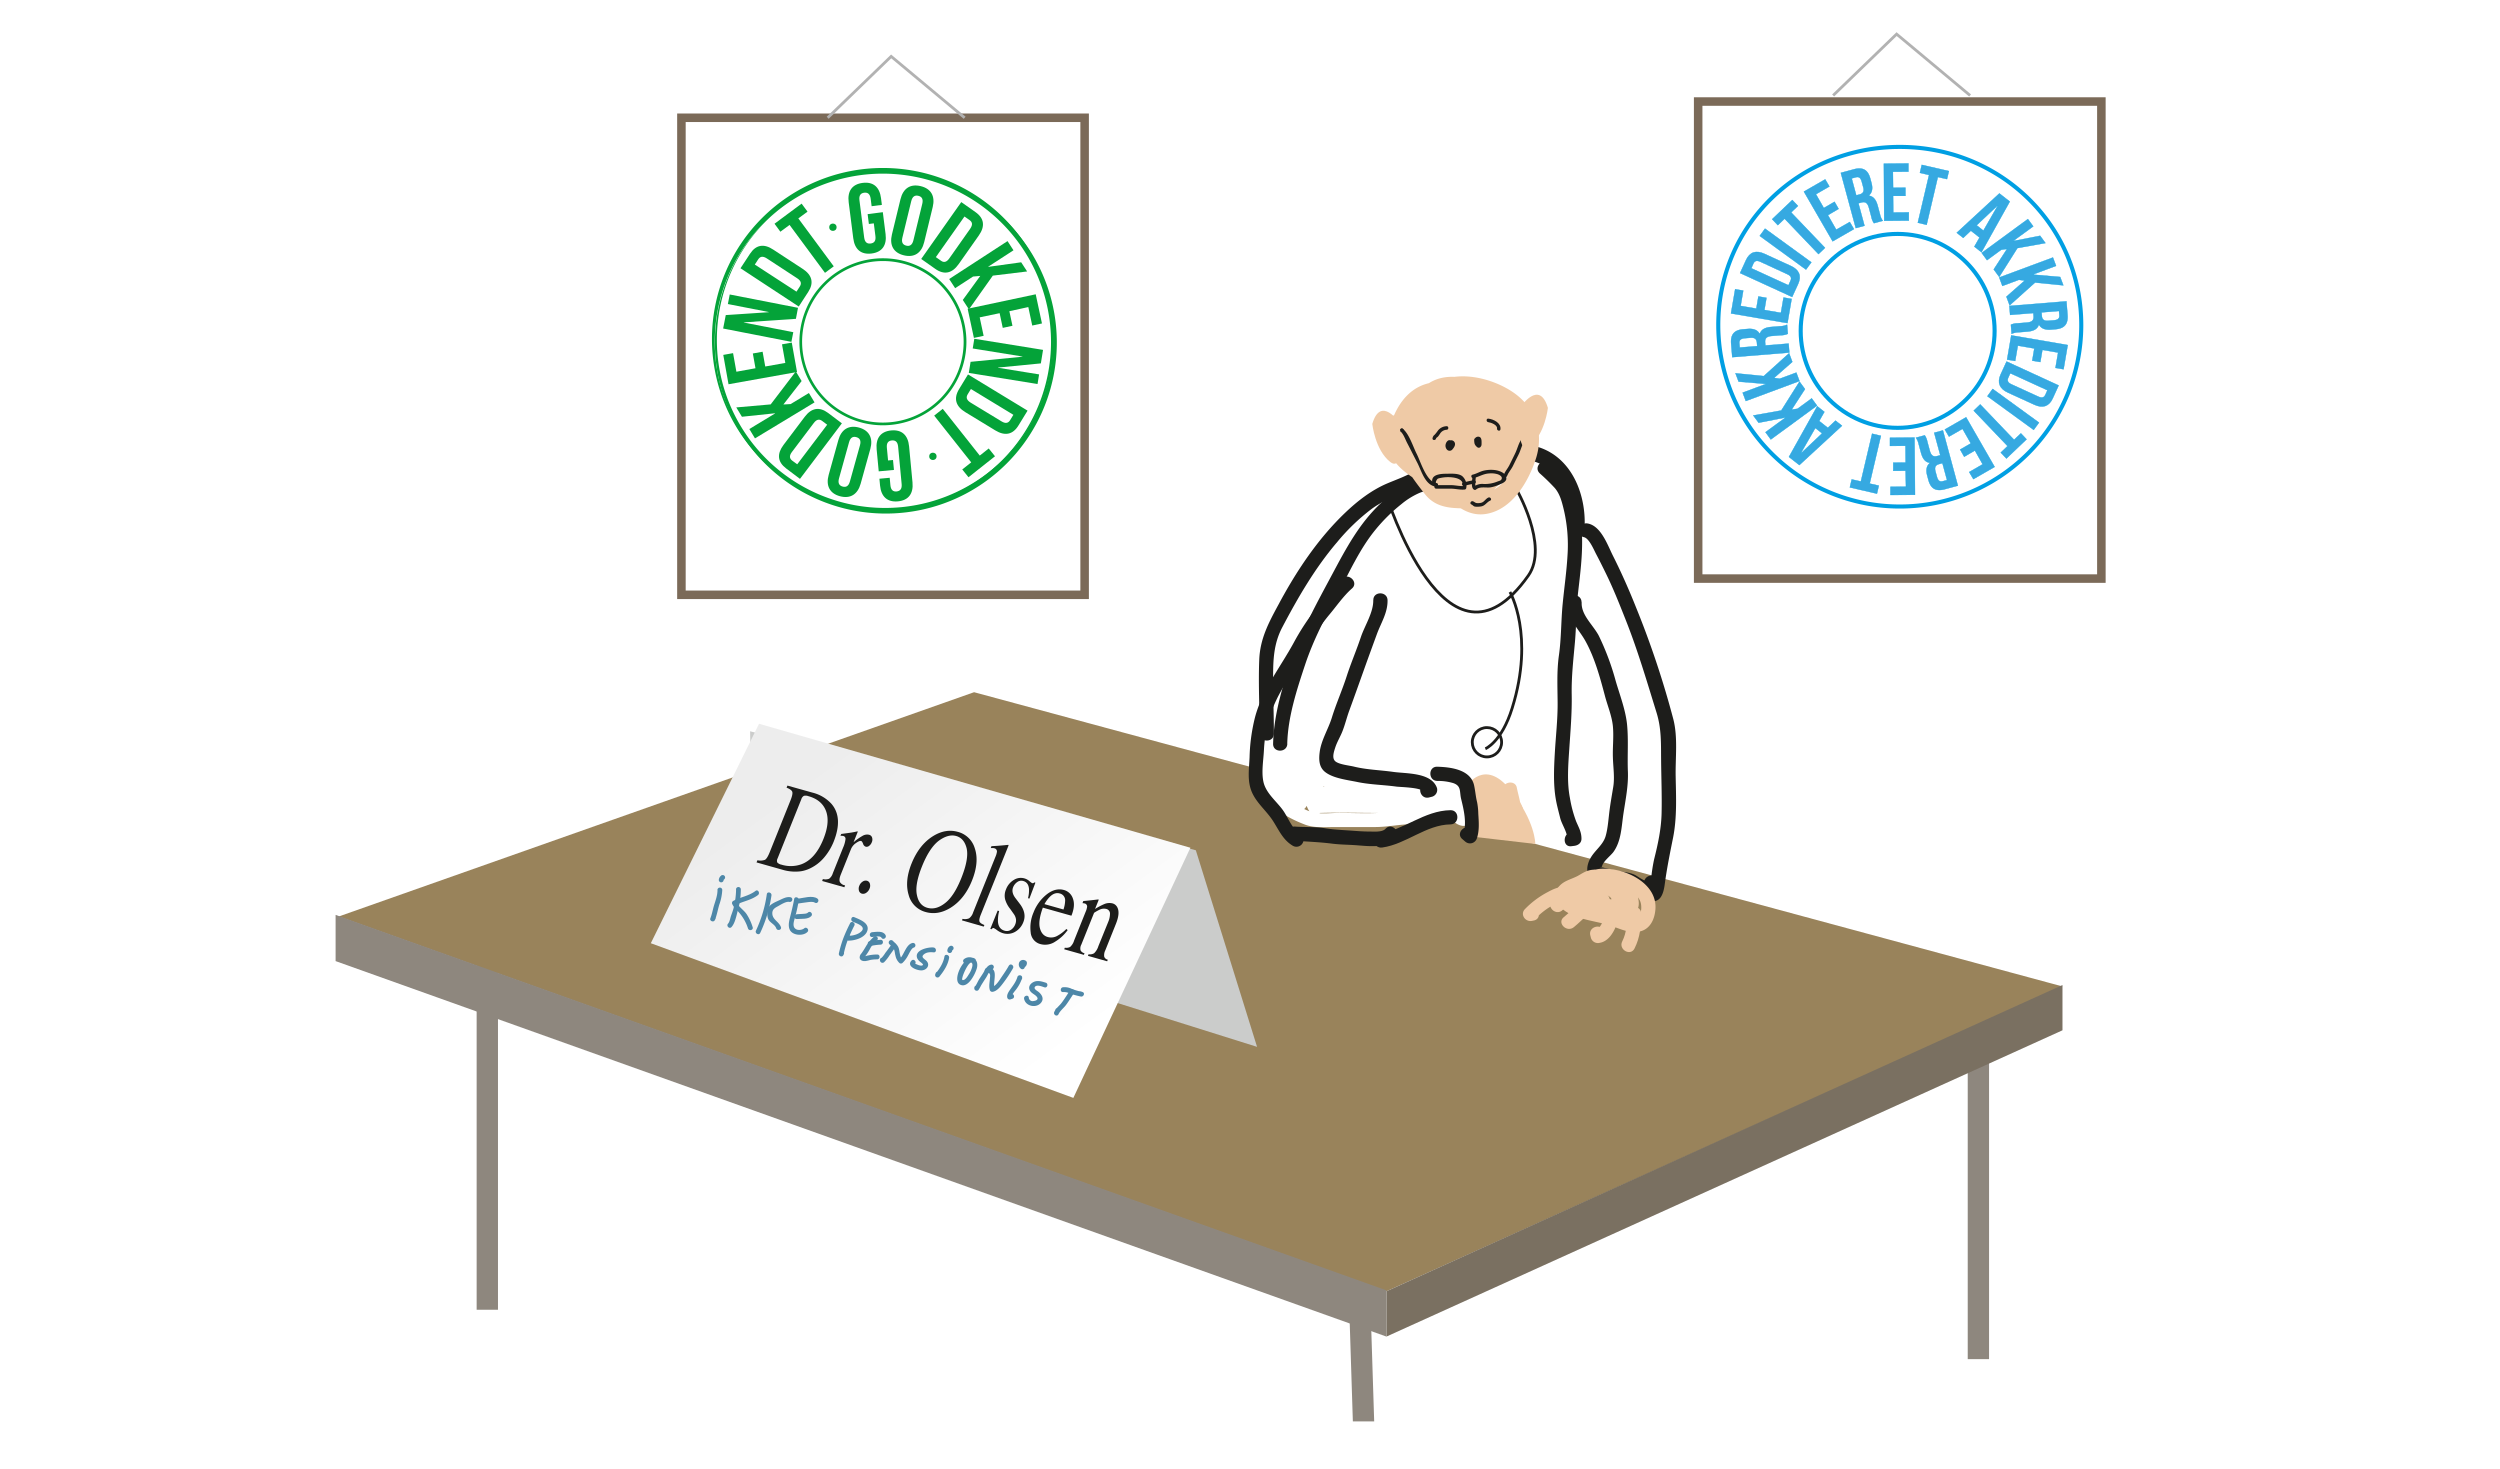 <svg id="Lag_1" data-name="Lag 1" xmlns="http://www.w3.org/2000/svg" xmlns:xlink="http://www.w3.org/1999/xlink" viewBox="0 0 1200 705.13"><defs><style>.cls-1,.cls-5{fill:#fff;}.cls-2{fill:#8e877e;}.cls-3{fill:#99835b;}.cls-4{fill:#7a7061;}.cls-5{stroke:#7b6a58;stroke-width:4.09px;}.cls-10,.cls-11,.cls-12,.cls-5,.cls-9{stroke-miterlimit:10;}.cls-6{fill:#04a339;}.cls-7{fill:#efcaa6;}.cls-8{fill:#1d1d1b;}.cls-11,.cls-12,.cls-9{fill:none;}.cls-9{stroke:#1d1d1b;}.cls-12,.cls-9{stroke-width:1.36px;}.cls-10{fill:#36a9e1;stroke-width:0.16px;}.cls-10,.cls-11{stroke:#009fe3;}.cls-11{stroke-width:1.96px;}.cls-12{stroke:#b2b2b2;}.cls-13{fill:#cbcccb;}.cls-14{fill:url(#Ikke-navngivet_forløb_3);}.cls-15{fill:#4d87a8;}</style><linearGradient id="Ikke-navngivet_forløb_3" x1="502.19" y1="511.88" x2="358.66" y2="316.58" gradientUnits="userSpaceOnUse"><stop offset="0" stop-color="#fff"/><stop offset="0.75" stop-color="#ededed"/></linearGradient></defs><title>akkred ældre læge FB</title><rect class="cls-1" width="1200" height="705.13"/><rect class="cls-2" x="944.51" y="503.43" width="10.24" height="148.96"/><rect class="cls-2" x="228.79" y="437.45" width="10.24" height="191.23"/><polygon class="cls-3" points="665.49 619.82 162.51 439.94 467.55 332.26 989.99 473.5 665.49 619.82"/><polygon class="cls-4" points="989.99 494.54 665.49 641.56 665.49 619.82 989.99 472.8 989.99 494.54"/><polygon class="cls-2" points="161.09 439.15 665.49 619.37 665.49 641.56 161.09 461.33 161.09 439.15"/><rect class="cls-5" x="327.08" y="56.53" width="193.54" height="228.98"/><path class="cls-6" d="M415.58,104.22l7.29-.93,1.33,10.51c.67,5.3-1.59,8.67-6.7,9.32s-8.15-2-8.82-7.35l-2.19-17.22c-.68-5.31,1.59-8.67,6.7-9.32s8.15,2,8.82,7.34l.41,3.22-4.92.63-.45-3.55c-.3-2.37-1.46-3.14-3.11-2.93s-2.59,1.25-2.29,3.61l2.27,17.89c.31,2.37,1.46,3.09,3.11,2.88s2.59-1.19,2.29-3.56l-.77-6.11-2.37.3Z" transform="translate(0.88 -1.44)"/><path class="cls-6" d="M431.35,97.07c1.26-5.19,4.71-7.5,9.72-6.28s7,4.85,5.76,10l-4.1,16.88C441.46,122.9,438,125.2,433,124s-7-4.85-5.76-10Zm.91,18.44c-.56,2.31.25,3.44,1.87,3.84s2.85-.24,3.42-2.56l4.26-17.52c.56-2.32-.24-3.45-1.87-3.84s-2.85.24-3.42,2.55Z" transform="translate(0.88 -1.44)"/><path class="cls-6" d="M460.53,98.44l6.78,4.78c4.29,3,4.72,6.88,1.64,11.25l-9.72,13.81c-3.08,4.36-6.86,5.26-11.15,2.24l-6.78-4.78Zm1.54,6.92-13.74,19.5,2.42,1.7c1.36,1,2.68.84,4.05-1.11l10-14.2c1.37-2,1.05-3.22-.31-4.19Z" transform="translate(0.88 -1.44)"/><path class="cls-6" d="M469.64,133.88l-3.45.3-8.6,5.59-2.86-4.4,28-18.2,2.86,4.41-12.12,7.87,0,.08,15.82-2.19,2.85,4.4-16.46,2L464.2,149.94l-2.94-4.52Z" transform="translate(0.88 -1.44)"/><path class="cls-6" d="M483.61,150.82l1.49,7-4.66,1-1.5-7.05-9.57,2,1.89,8.87-4.67,1-3-14,32.67-6.94,3,14-4.67,1-1.88-8.87Z" transform="translate(0.88 -1.44)"/><path class="cls-6" d="M489.9,172.66l0-.09-23.87-3.86.75-4.66,33,5.33-1.05,6.49-20.57,2,0,.09,19.73,3.19-.75,4.62-33-5.33.86-5.32Z" transform="translate(0.88 -1.44)"/><path class="cls-6" d="M492.35,198.55,488,205.64c-2.73,4.49-6.55,5.17-11.12,2.4l-14.43-8.78c-4.56-2.77-5.71-6.49-3-11l4.31-7.09Zm-6.81,2-20.38-12.39-1.54,2.53c-.86,1.42-.65,2.73,1.39,4l14.83,9c2,1.24,3.3.83,4.16-.6Z" transform="translate(0.88 -1.44)"/><path class="cls-6" d="M476.72,220.45,464,230.52l-3-3.74,4.3-3.4-17.77-22.44,4.11-3.26,17.77,22.44,4.3-3.41Z" transform="translate(0.88 -1.44)"/><path class="cls-6" d="M428.22,227l-7.31.69-1-10.55c-.5-5.32,1.88-8.61,7-9.09s8.07,2.31,8.57,7.63L437.12,233c.5,5.32-1.87,8.61-7,9.09s-8.08-2.31-8.58-7.63l-.3-3.23,4.94-.46.33,3.56c.22,2.38,1.36,3.18,3,3s2.62-1.15,2.4-3.53l-1.69-17.95c-.22-2.38-1.35-3.14-3-3s-2.63,1.11-2.41,3.48l.58,6.13,2.37-.22Z" transform="translate(0.88 -1.44)"/><path class="cls-6" d="M412.23,233.63c-1.43,5.14-5,7.33-9.93,6s-6.85-5.07-5.42-10.22l4.65-16.73c1.43-5.15,5-7.34,9.92-6s6.86,5.08,5.43,10.22Zm-.32-18.46c.64-2.3-.13-3.45-1.74-3.9s-2.86.14-3.5,2.44l-4.83,17.38c-.63,2.29.13,3.45,1.74,3.9s2.86-.15,3.5-2.45Z" transform="translate(0.88 -1.44)"/><path class="cls-6" d="M383.11,231.3l-6.63-5c-4.19-3.16-4.49-7-1.27-11.3l10.17-13.48c3.22-4.27,7-5,11.21-1.88l6.63,5Zm-1.32-7,14.37-19-2.36-1.78c-1.34-1-2.65-.93-4.09,1l-10.46,13.86c-1.43,1.9-1.15,3.19.18,4.2Z" transform="translate(0.88 -1.44)"/><path class="cls-6" d="M375.15,195.59l3.46-.19,8.78-5.31,2.71,4.49-28.59,17.28-2.71-4.49,12.37-7.48-.05-.08-15.87,1.67L352.53,197l16.52-1.45,12.07-15.83,2.78,4.62Z" transform="translate(0.88 -1.44)"/><path class="cls-6" d="M361.75,178.2l-1.27-7.09,4.69-.84,1.27,7.09,9.63-1.72-1.59-8.92,4.69-.84L381.69,180l-32.88,5.88-2.52-14.09,4.7-.84,1.6,8.92Z" transform="translate(0.88 -1.44)"/><path class="cls-6" d="M356.16,156.17l0,.09,23.74,4.63-.91,4.64-32.76-6.4,1.26-6.46,20.62-1.37,0-.09-19.61-3.83.89-4.59,32.77,6.4-1,5.29Z" transform="translate(0.88 -1.44)"/><path class="cls-6" d="M354.56,130.21l4.55-6.94c2.87-4.4,6.71-5,11.19-2l14.13,9.24c4.48,2.93,5.5,6.67,2.63,11.07l-4.54,7Zm6.87-1.78,20,13L383,139c.92-1.4.75-2.71-1.25-4l-14.54-9.51c-2-1.3-3.26-.93-4.17.47Z" transform="translate(0.88 -1.44)"/><path class="cls-6" d="M370.89,108.83l13-9.65,2.84,3.84-4.41,3.26,17,23-4.21,3.12-17-23-4.41,3.27Z" transform="translate(0.88 -1.44)"/><path class="cls-6" d="M422.9,246.21A82.07,82.07,0,1,1,505,164.14,82.17,82.17,0,0,1,422.9,246.21Zm0-161.42a80.71,80.71,0,1,0,80.71,80.71A80.81,80.81,0,0,0,422.9,84.79Z" transform="translate(0.88 -1.44)"/><path class="cls-6" d="M400.57,87.32a82.07,82.07,0,1,1-54.81,102.3A82.17,82.17,0,0,1,400.57,87.32Zm46.7,154.51a80.71,80.71,0,1,0-100.6-53.91A80.81,80.81,0,0,0,447.27,241.83Z" transform="translate(0.88 -1.44)"/><path class="cls-6" d="M422.9,205.58A40.08,40.08,0,1,1,463,165.5,40.12,40.12,0,0,1,422.9,205.58Zm0-78.84a38.77,38.77,0,1,0,38.77,38.76A38.8,38.8,0,0,0,422.9,126.74Z" transform="translate(0.88 -1.44)"/><circle class="cls-6" cx="399.8" cy="109.07" r="1.76"/><circle class="cls-6" cx="447.79" cy="219.05" r="1.76"/><rect class="cls-5" x="815.12" y="48.74" width="193.54" height="228.98"/><path class="cls-1" d="M622,350c.19,8.53,2.11,17.06,3.13,25.51.58,4.83-.49,12.09,3,15.94A3.43,3.43,0,0,0,633.8,390c1.55-6,.47-12.16-.85-18.13-1.6-7.19-2.93-14.07-2.74-21.49.11-3.9-5.6-4.53-6.69-.9a72.38,72.38,0,0,0-3,20.74c0,4.61,2.28,11.31-.55,15.37l6.23.81c-.82-3.39-.48-7.05-1.22-10.53-.64-3-1.39-6-1.84-9.08-.68-4.68-1.11-9.89-4.66-13.39a3.44,3.44,0,0,0-5.69,1.5c-1.64,5.85-.3,13-.39,19-.09,5.57-.61,11,2.91,15.7,1.75,2.33,5.26,2.15,6.23-.82,2.29-6.94-.64-14.19-2.35-20.93-1.16-4.58-2.25-12.54-7.18-14.72a3.55,3.55,0,0,0-4.67,1.22c-2.92,4.21-2.55,10.37-2.15,15.21a57,57,0,0,0,5,18.61c1.34,3,6.69,1.56,6.35-1.72-.38-3.66-1.76-6.84-2.64-10.37-1-3.87-1.58-7.69-3.13-11.41-1.36-3.27-6.83-3.28-6.69.91.28,9.07.54,19.06,8.58,25A58.68,58.68,0,0,0,625,397.05c4.76,2,10.07,1.36,15.1,1.37,6.33,0,12.66,0,19,0s12.06-1.39,18.22-1.38c4.43,0,8.26-2,12.22-3.81a16.73,16.73,0,0,0,8.21-9.39c.66-1.72-.74-3.75-2.38-4.19-4.6-1.26-9.34-.43-14-.32-6.33.15-12.27.6-18.49-.95-11.34-2.84-22.16-7.07-34-7.23V378c4.08-.18,8.31,1.22,12.42,1.62,3.83.38,7.68.56,11.51,1,4,.43,7.82,1.64,11.8,2.38,3.76.7,7.55.4,11.16,1.79l.9-6.69c-9.17-.19-18.44-.37-27.6,0-3.94.16-7.83.79-11.75,1-2.74.16-5.49-.33-8.12.66-3.28,1.24-3.16,5.29,0,6.57,7.64,3.1,15.77,3,23.88,2.73,9-.28,18-.15,27-.15,4.38,0,4.39-6.79,0-6.82-8.28,0-16.54-.52-24.79.2-3.82.34-7.63.71-11.45,1-3.66.31-7.34,1.56-11,1.54v6.82c9.4-.29,18.8,0,28.2,0,4.51,0,9-.14,13.55,0,3.45.1,6.78.62,10.15-.36a3.44,3.44,0,0,0,1.51-5.69,15.13,15.13,0,0,0-6.46-3.48l-.91,6.7c3.86.17,7.24.19,10.78,1.91a56,56,0,0,0,8,3.49l-1.5-5.7c-5.5,6.53,10,16,10.37,2.44.12-4.38-6.7-4.38-6.82,0-.07,2.82.48-.1,2.13.35-1.6-.44,4-3.77-.86,2a3.45,3.45,0,0,0-1.51-5.69c-3.56-1.1-6.62-3.27-10.13-4.47s-6.95-1-10.49-1.18c-3.91-.17-4.53,5.63-.91,6.7a7.11,7.11,0,0,1,3.46,1.71l1.5-5.69c-3.23.94-6.93.13-10.28.11-4.49,0-9,0-13.49,0-8.78,0-17.55-.23-26.32,0-4.38.13-4.4,6.8,0,6.82,3.72,0,7.28-1.21,11-1.54s7.63-.69,11.45-1c8.25-.73,16.51-.24,24.79-.2v-6.82c-8.44,0-16.88-.15-25.31.1-8.09.24-16.07.67-23.73-2.43v6.57c2.49-.94,5.87-.38,8.55-.67,3.75-.39,7.48-.74,11.25-.83,8.61-.19,17.26-.12,25.86.06,4.08.08,4.31-5.38.91-6.69-3.68-1.42-7.34-1.14-11.16-1.79-4-.68-7.8-2-11.84-2.44s-8.27-.69-12.4-1.07c-4.46-.41-8.81-1.91-13.3-1.7s-4.41,6.75,0,6.81c11.8.17,22.53,4.8,33.87,7.4,5.1,1.17,10.08,1.1,15.28.89,4.86-.2,10.83-1.32,15.56,0l-2.38-4.19c-1.59,4.13-5.19,5.1-8.8,6.8-4,1.88-7.82.89-12.06,1.7-9.31,1.76-19,1.07-28.44,1.05-4.14,0-9.05.72-13.07-.4-3.31-.93-6.79-3.13-9.82-4.75-7.9-4.21-7.72-13-8-20.87l-6.69.9A57.22,57.22,0,0,1,607,376.2c.76,3.43,2.4,6.77,2.77,10.26l6.35-1.72A46.72,46.72,0,0,1,612,369.57c-.31-3.63-1-8.61,1.22-11.77L608.6,359c2.82,1.26,3.54,8.7,4.24,11.41,1.36,5.27,3.94,11.13,2.16,16.55l6.23-.81c-3-4.05-2-9.37-2-14.15s-1.13-10.79.14-15.32l-5.69,1.5c2.86,2.82,2.54,8.67,3.2,12.4.51,2.93,1.37,5.79,1.89,8.72s.16,5.93.87,8.87,4.65,3.09,6.23.82c3.15-4.53,2-10.67,1.64-15.79a61.54,61.54,0,0,1,2.56-22l-6.69-.91a76.49,76.49,0,0,0,2,18.95c1.37,6.1,3.46,12.62,1.86,18.86l5.7-1.5c-1.1-1.21-.22-5-.36-6.55-.3-3.35-.88-6.71-1.26-10.05-.77-6.7-2.38-13.27-2.53-20-.1-4.37-6.91-4.39-6.81,0Z" transform="translate(0.88 -1.44)"/><path class="cls-7" d="M709.33,387.52c1.63-.79-1,.05-1.37,1a12.36,12.36,0,0,0-.13,3.1h6.82a41,41,0,0,1,1-9.5l-6.22.81c1,1.79.12,4.72.38,6.7.32,2.41.63,4.9,1.05,7.29.53,3,4.81,3.13,6.23.81,2.31-3.79,4.19-8.37,3.93-12.89-.25-4.35-6.75-4.42-6.81,0-.07,4.75-.91,9.47.28,14.15a3.44,3.44,0,0,0,5.7,1.5,18.43,18.43,0,0,0,4.47-12.72c-.32-4.32-6.85-4.44-6.82,0,0,3.65.16,7.3,0,10.95s5.94,4.69,6.7.9c.81-4.06,3.12-7.59,2.89-11.85s-6.83-4.42-6.82,0c0,3.36,0,6.71,0,10.06,0,4.39,6.76,4.39,6.82,0,.07-5.74-.68-12.61-5.29-16.61L719.67,387c2.18,0,2.88,1.72,3.64,3.55l6.23-2.63a13.72,13.72,0,0,1-2.21-7.52l-6.7.91c.55,2.92,1.65,5.73,1.74,8.72.13,4.38,7,4.4,6.82,0-.12-3.63-1.32-7-2-10.53-.71-3.8-6.8-2.9-6.7.9a20.66,20.66,0,0,0,3.14,11c2,3,7.78,1.14,6.23-2.62-2-4.77-4.6-8.52-10.21-8.55-2.81,0-4.69,3.83-2.41,5.81,3.22,2.8,3.34,7.83,3.29,11.8h6.82q0-5,0-10.06h-6.82c.2,3.5-2,6.66-2.64,10l6.69.91c.19-3.65.07-7.3,0-10.95h-6.82c.19,2.45-.76,6.07-2.47,7.9l5.69,1.5c-1-4-.09-8.28,0-12.33h-6.81c.19,3.38-1.28,6.62-3,9.45l6.23.82c-.24-1.4-.08-2.84-.36-4.27a16.7,16.7,0,0,1-.52-4.16c.12-2.6.11-4.89-1.24-7.19-1.45-2.47-5.52-2.06-6.23.82a49.43,49.43,0,0,0-1.23,11.31c-.05,4.4,6.67,4.38,6.82,0,.1-3.19.65-7.23-1.83-9.74-2.07-2.12-4.59-1.33-6.93-.21-4,1.89-.51,7.77,3.44,5.89Z" transform="translate(0.88 -1.44)"/><path class="cls-8" d="M617,358.46c.31-12.89,4.57-25.92,8.61-38.08,3.92-11.76,9.7-22.76,15.54-33.65,5.72-10.68,10.69-22,18.47-31.36a81.76,81.76,0,0,1,12.24-12,36,36,0,0,1,8.89-5.45c3.87-1.51,6-.62,9.25,1.6,3.64,2.47,7.06-3.44,3.44-5.89-5.18-3.51-9.35-4.42-15.33-2s-11.45,6.88-16.2,11.36c-10.39,9.8-16.65,21.62-23.29,34.05s-13.56,24.86-18.41,38.17c-5,13.61-9.67,28.68-10,43.25-.11,4.39,6.71,4.39,6.82,0Z" transform="translate(0.88 -1.44)"/><path class="cls-8" d="M610.58,353.65c0-9-.39-18-.37-27,0-8.7.3-16.34,4.44-24.18,7.6-14.42,15.76-28.48,26.38-40.91a99.28,99.28,0,0,1,16.56-15.9c6.57-4.8,14.07-6.86,21.19-10.55,3-1.58,5.71-3.78,8.79-5.26a63.77,63.77,0,0,1,11.61-3.78c7.62-2,15.6-3.95,23.49-4.26,9-.35,16.32.53,22.65,7.45,6.16,6.73,8,16.07,7.61,24.94-.19,4.39,6.62,4.38,6.81,0,.64-14.92-5.65-31.9-20.68-37.63-7.15-2.73-16.46-2-23.86-.86a146,146,0,0,0-26.59,6.44,49.36,49.36,0,0,0-9.8,5c-4.32,2.72-9,4.3-13.71,6.29-7.66,3.25-14.39,8.47-20.37,14.19-13.18,12.61-23.46,28.13-32,44.12C608,300.48,604,308,603.56,318c-.47,11.87.17,23.74.21,35.61,0,4.39,6.82,4.4,6.81,0Z" transform="translate(0.88 -1.44)"/><path class="cls-8" d="M738.16,228.61a99,99,0,0,1,7.26,7.08c2.34,2.78,3.22,6,4.1,9.49a74,74,0,0,1,2,22.93c-.44,7.69-1.55,15.32-2.3,23-.82,8.32-.64,16.63-1.82,24.91-1.07,7.58-.67,15.12-.62,22.74.06,8-.88,16-1.34,24.05-.41,7.15-.76,14.67.39,21.77.51,3.18,1.4,6.33,2.17,9.45s3.4,6.69,3.42,10l3.4-3.41-1.41.19c-4.28.56-4.34,7.38,0,6.81l1.41-.18c1.82-.24,3.42-1.37,3.41-3.41,0-3.26-1.33-5.43-2.56-8.32a59.68,59.68,0,0,1-3-11.33c-1.47-7.51-.8-15.9-.29-23.49.58-8.68,1.32-17.25,1.16-26s.8-16.71,1.55-25.24c.7-8,.64-16.05,1.54-24.08,1-8.59,2.08-17.21,1.89-25.87a72,72,0,0,0-3.79-21.22c-2.13-6.27-7.15-10.23-11.74-14.7-3.14-3.06-8,1.76-4.82,4.82Z" transform="translate(0.88 -1.44)"/><path class="cls-8" d="M759.4,259.29c2.5.48,4.82,6.15,5.85,8.09,1.6,3,3.12,6.09,4.62,9.15,3.64,7.39,6.66,15.05,9.68,22.7,5.75,14.54,10.1,29.39,14.72,44.31,2.39,7.72,2.1,14.76,2.18,22.73.08,8.53.43,17.07.23,25.6-.18,7.51-1.77,14.83-3.59,22.06a79.53,79.53,0,0,0-1.41,9.22c-.1.81-.15,1.62-.25,2.43a12.9,12.9,0,0,1-.23,1.75q-.71,1.71,1.36-.16c-4.23-1.18-6,5.39-1.81,6.58,5.68,1.58,6.93-3.86,7.49-8.17,1-7.48,2.51-14.88,4-22.27,1.87-9.6,1.39-19.4,1.2-29.17-.17-9,1.12-18.71-1.12-27.48a439.07,439.07,0,0,0-17.83-53.49c-3.36-8.44-7-16.7-11.08-24.81-2.6-5.13-5.7-14.41-12.15-15.64-4.28-.83-6.12,5.74-1.81,6.57Z" transform="translate(0.88 -1.44)"/><path class="cls-8" d="M758.26,291.44v-.9c0-4.41-6.57-4.35-6.82,0-.43,7.56,5.25,12.44,8.65,18.54,4.49,8.06,7.06,17.57,9.41,26.43,1.27,4.8,3.34,9.62,3.81,14.57s-.17,10,0,14.93c.12,4.66.92,9.47.17,14.11-.63,3.86-1.3,7.55-1.8,11.43s-.77,8.5-1.86,12.23c-1.22,4.21-5,6.67-7.14,10.33-2.58,4.39-2.61,9.74,3,11.18a118.15,118.15,0,0,0,11.6,2.54c3.7.55,6,2.74,9.51,3.79,5,1.53,9.44-.87,8.18-6.52-1-4.28-7.53-2.47-6.57,1.81q2.22-1.73.2-1.86a3.85,3.85,0,0,1-1.25-.58c-1.4-.7-2.57-1.71-4-2.32-2.82-1.19-6.13-1.18-9.1-1.89-1.72-.41-3.44-.91-5.17-1.27a17.53,17.53,0,0,0-2-.33l1-.17c.15-2.3,4.15-5.26,5.49-7.11,3.8-5.27,3.87-12.23,4.81-18.45,1-6.64,2.41-13.42,2.13-20.17-.31-7.46.33-15.13-.4-22.53-.7-7-3.49-14.2-5.45-20.92a123.74,123.74,0,0,0-8.06-21.59c-2.65-5.19-8.63-10-8.27-16.18h-6.82v.9c0,4.38,6.79,4.39,6.81,0Z" transform="translate(0.88 -1.44)"/><path class="cls-7" d="M780.07,440c0,4.65-.13,9-2.26,13.27-2,3.91,3.91,7.36,5.88,3.44,2.7-5.36,3.19-10.79,3.19-16.71,0-4.39-6.8-4.39-6.81,0Z" transform="translate(0.88 -1.44)"/><path class="cls-9" d="M664.28,238.36s29.14,95.1,68.46,39.33c10.11-14.34-6.06-42.05-6.06-42.05" transform="translate(0.88 -1.44)"/><path class="cls-9" d="M723.89,285.6s12,20.65,1.08,55.71c-5.08,16.41-12.88,19.52-12.88,19.52" transform="translate(0.88 -1.44)"/><circle class="cls-9" cx="713.73" cy="356.28" r="7.04"/><path class="cls-8" d="M643.25,279.09a39.93,39.93,0,0,0-5.48,6.34c-2.15,2.81-4.64,5.24-6.84,8A114.54,114.54,0,0,0,620.08,310c-6.48,11.87-15.05,22.49-18.56,35.76a87.62,87.62,0,0,0-2.61,19.19c-.24,5.62-1.2,11.37,1.11,16.71s7.06,9,10.16,13.86c2.87,4.48,4.73,9.06,9.51,11.9a3.43,3.43,0,0,0,5-2,5.84,5.84,0,0,0-1.69-6.13L620.6,405c6.06.42,11.91.63,18,1.4,3.6.46,7.31.47,10.93.71,5.67.38,15.09,1.81,19.42-3,2.94-3.25-1.87-8.08-4.82-4.82-1.51,1.67-5.49,1.29-7.55,1.29-3.4,0-6.79-.3-10.18-.53-3.66-.24-7.25-.43-10.89-1-5-.82-9.87-.5-14.87-.86-3.06-.21-4.36,3.82-2.41,5.82l-.07-.5,5-2c-4.17-2.48-5.63-7.63-8.39-11.39-3.13-4.26-8-8-9.19-13.35-1.08-4.87.05-10.72.25-15.68a65,65,0,0,1,3.77-18.58A67.4,67.4,0,0,1,617.94,327c3.31-4.85,5.95-9.95,8.82-15.05a97.16,97.16,0,0,1,10.09-15.05c3.57-4.2,7.08-9.39,11.22-13,3.31-2.89-1.52-7.69-4.82-4.82Z" transform="translate(0.88 -1.44)"/><path class="cls-8" d="M658.28,289.51c.13,5.9-4.07,12.16-5.94,17.73-2.14,6.38-4.81,12.57-6.88,19-2.14,6.64-5,13-7.05,19.66-1.73,5.6-5.13,10.79-5.86,16.66-.44,3.56-.33,7.19,2.74,9.53,3.91,3,10.71,3.74,15.39,4.72,6.16,1.28,12.47,1.34,18.69,2.2,1.8.25,12.2.39,12.93,2.48l2.38-4.19-1.44.36c-4.26,1.05-2.46,7.62,1.81,6.57l1.44-.36a3.43,3.43,0,0,0,2.38-4.19c-2.64-7.54-14.65-6.83-21-7.73s-12.52-1-18.74-2.51c-2.36-.59-7-1-8.92-2.46s-.87-4.56-.18-6.7c.85-2.65,2.36-5.07,3.39-7.65,1.32-3.28,2.12-6.75,3.34-10.07,2.3-6.27,4.53-12.55,6.78-18.85,2.13-6,4.33-12,6.5-17.94,2-5.44,5.22-10.24,5.1-16.23-.09-4.38-6.91-4.39-6.82,0Z" transform="translate(0.88 -1.44)"/><path class="cls-8" d="M662.6,408.25c11.58-1.65,20.95-10.93,32.77-11.1,4.38-.07,4.39-6.88,0-6.82-12.69.19-22.31,9.6-34.58,11.35-4.33.61-2.49,7.18,1.81,6.57Z" transform="translate(0.88 -1.44)"/><path class="cls-7" d="M764.4,418.87c-3.15.12-4.76,1.13-7.38,2.68-3.1,1.84-6.73,2.34-9.3,5.07a6.86,6.86,0,0,0-.07,9.76c5.85,6.34,16.11,6.76,23.86,9.14,4.51,1.39,9.26,4,14.13,3.15,5.35-.88,7.7-5.73,8.08-10.74,1-12.76-14.83-19.95-25.7-19.51-5.26.22-11,3.2-11,9.19.08,4.82,4,7.89,7.89,9.85,5.49,2.74,23.33,7.82,20.54-4.85-1.87-8.47-16.71-8.69-23.35-8.32-4.55.25-10.46,3.33-9.36,8.79,1.17,5.81,9,6.52,13.72,7.34,5.09.9,12.66-.25,13-6.74.27-5-4.56-9-9.18-9.63-5-.69-12.87,2.87-10,9,1.2,2.52,4,4.23,6.37,5.46a20.6,20.6,0,0,0,5,1.88c1.13.23,4.42-.07,4.81.84,1.31,3,6.72,1.55,6.35-1.72l-.09-.87c-.49-4.31-7.31-4.36-6.82,0l.1.87,6.35-1.72a6,6,0,0,0-5-3.78c-1-.16-10.87-1.55-10.14-3.17.55-1.21,5.23.8,5.36,2.11.22,2.21-7,.32-8.4,0-.74-.17-3.53-.27-4-1s.61-.76,1.87-.92a33.48,33.48,0,0,1,6.56.19,29.75,29.75,0,0,1,7.13,1.22c1.14.38,4,1.12,2.22,1.92-2.73,1.2-10.87-2.73-12.88-4.7-4-4,3.06-4.67,5.71-4.42a27.21,27.21,0,0,1,10.36,3.57c2.74,1.55,5.34,3.69,5.72,7,.35,3.09-.5,6.29-3.94,6.06-4.48-.3-8.95-2.95-13.34-3.92-4.86-1.07-10-2.16-14.4-4.51-1.37-.73-3.1-1.32-2.47-2.39.91-1.56,4.81-2.21,6.42-3,1.83-.92,3-2.34,5.17-2.42,4.37-.17,4.39-7,0-6.82Z" transform="translate(0.88 -1.44)"/><path class="cls-7" d="M749.09,438.32c2.37-2.17,5.09-4.12,5-7.69a3.45,3.45,0,0,0-2.5-3.28c-4-.78-7.21,1-10.62,2.86a42.78,42.78,0,0,0-9.84,7.56c-2.54,2.51.11,6.35,3.32,5.7l.9-.18c4.29-.88,2.47-7.45-1.82-6.58l-.89.19,3.31,5.69a35.86,35.86,0,0,1,6.54-5.45c1.71-1,5.23-3.63,7.29-3.22l-2.5-3.29c0,.82-2.41,2.35-3,2.87-3.24,3,1.59,7.78,4.82,4.82Z" transform="translate(0.88 -1.44)"/><path class="cls-7" d="M767.58,429.9c-7.36,1.1-12.39,7.35-17.86,11.78-3.41,2.76,1.44,7.55,4.82,4.82,4.57-3.7,8.72-9.11,14.85-10,4.32-.64,2.49-7.21-1.81-6.57Z" transform="translate(0.88 -1.44)"/><path class="cls-7" d="M772.89,434.86c-1.88,2.21-2.79,4.85-3.91,7.49-.75,1.79-1.66,4.74-3.82,5.11l4.19,2.38-.31-1.21c-1.07-4.24-7.64-2.44-6.57,1.82l.31,1.2A3.49,3.49,0,0,0,767,454c3.33-.57,5.56-3.39,7-6.24,1.26-2.51,1.92-6,3.75-8.11,2.83-3.31-2-8.16-4.82-4.82Z" transform="translate(0.88 -1.44)"/><path class="cls-7" d="M666.74,203.35c.48,13.73,8.13,25,16.49,35.45,3.7,4.61,8.56,6.14,14.32,6.51,6.29.4,13.3.2,19.17-2.29,9.16-3.88,17-15.52,16.54-25.62-.32-6.49-4.34-12-8.11-17-3.62-4.8-7.49-9.46-12.54-12.82-10.74-7.14-26-8.09-33.57,3.85-6.41,10-2,24.68,4,33.78,6.55,9.92,15.94,25.53,29.94,22.82,12.09-2.33,19.64-15.23,23.22-25.94,4.33-12.94,0-25.28-11.4-32.76-10.23-6.7-26.89-10.63-37.8-3.31-7.49,5-10.42,15.5-10.74,24.11-.43,11.5,6.82,22.64,16,29,4.75,3.28,9.65,5,15.27,2.94,4.94-1.78,9.12-5.59,12.28-9.68,6.61-8.56,8.87-23,1.78-31.74-7.74-9.59-21.2-17.15-33.77-15.77-10.76,1.19-17.18,9-20.64,18.65-1.77,4.93-2.46,10.47-.66,15.48s6.29,8.65,10.65,11.6c10.29,6.93,25.91,12.29,37.76,6.11,9.69-5.06,13.26-17.07,10.72-27.21-1.4-5.62-4.79-11.58-9.79-14.73-5.53-3.49-12.7-2.78-18.94-2.75-4.7,0-9,.38-12.8,3.39-4.73,3.75-8.83,9.26-10.39,15.12-3.22,12,4.61,22.12,15.33,26.5,9.54,3.89,24.13,4.73,30.86-4.76,6-8.39,1.43-20.62-7.39-24.92-17.68-8.63-29.14,28.92-10.49,29.22,11.58.19,15.33-15.17,12-24.07-3.89-10.48-18.37-16.58-24.69-4.72-4.36,8.19-3.72,19.23,4.3,24.87,8.44,5.94,18.21,3.46,22-6.17,3.24-8.17.5-16.23-5.66-22.27-8.44-8.27-20.23-4.73-26.57,4.3-2.76,3.93-4.63,9.18-2.65,13.84,2.24,5.31,8.39,8.54,13.77,9.72,10.47,2.29,14.81-8,13.47-16.86-1.25-8.38-9.86-19.35-19.57-16.93-7.33,1.82-9.24,13.53-6,19.34,4.22,7.57,16.3,15.54,23.17,6.65,3.63-4.69,5-11.55,1.94-16.85-2.57-4.49-7.38-8.94-12.91-7.39-7.34,2.07-9.37,13.53-7.79,19.89,2.05,8.22,11.91,9.75,16.75,2.9,4.06-5.74,5.07-17.19-.85-22.15a3,3,0,0,0-5,1.31c-1.63,4.42-3.2,9.68-2.65,14.43.72,6.21,5.88,7,10.85,4.71,3.46-1.62.45-6.75-3-5.13-2,1-1.56,1.07-2-.26s.15-3.36.41-4.71a47.21,47.21,0,0,1,2.09-7.46l-5,1.31c3.59,3,2.88,11.21.18,14.61-1.42,1.77-3.85,2.75-5.46.7s-1-5.67-.6-7.86c.35-1.79,1-4.93,2.65-6.08,2.15-1.52,4,.35,5.3,1.78a8.33,8.33,0,0,1,2,9.18c-1.66,4.86-4.78,6.24-9.09,3.53-2.33-1.46-5.42-4.14-6.31-6.84a11.67,11.67,0,0,1,.4-6.89c1.51-4.16,4.91-3.05,8.18-1.05,5.27,3.23,7.75,10.43,6.06,16.32-1.24,4.35-3.93,4.8-7.94,3.45s-8.89-4.26-7.84-9.18c1.52-7.09,10.75-14.31,17.65-9.81,4.21,2.75,8.12,8.64,7.41,13.83-.9,6.66-5.55,11.68-12.36,8.28-6.43-3.22-7.39-10.27-5-16.49,1.71-4.46,5.53-6.82,9.88-3.92,4.59,3.05,6.29,8.7,5.23,13.93-.65,3.25-1.79,7.4-5.51,8.14-3.41.68-5-2-5.26-5-.36-4.26,3.44-11.1,7.24-12.91,7.28-3.47,12.74,8.67,10.7,14.24-2.83,7.73-13.86,7.83-20.45,6.17-7.81-2-16.23-7.05-16.74-16-.4-7.05,5.5-17.32,12.91-18.76,3.63-.71,7.73-.29,11.4-.25,5.33.05,9.5.84,12.92,5.25,4.74,6.13,5.89,15,2.22,21.89-4.55,8.59-14.69,9.34-23.23,7.18-7.5-1.9-17.27-6.26-21.84-12.9-4.1-6-1.06-14.16,2.21-19.74,3.71-6.32,9.46-9.49,17-8.94,8.87.66,17.59,6.05,23.49,12.52s4.71,17.17.11,24.21c-3.91,6-11.2,12.12-18.38,8.11a31.23,31.23,0,0,1-14.85-19.2c-1.41-5.66-.34-11.82,1.59-17.26,2.94-8.28,9.95-11.15,18.4-10.8,9.07.37,19.14,4.37,24.93,11.58,6.61,8.23,4.33,18.31,0,27-3.35,6.67-9.24,15.27-17.58,15.57-9.73.34-16.79-12.53-21.55-19.51-4.37-6.41-7.72-15.12-6.48-23A14.32,14.32,0,0,1,689,189.85c4.82-3,10.34-1.52,15.36.26,7.92,2.81,13.4,10,18.07,16.61,2.5,3.56,5.06,7.56,4.88,12.08-.15,3.89-2.26,7.93-4.33,11.16-4.69,7.34-11.89,9.29-20.19,9.48-4.24.1-9.57.37-13.11-2.37-3.16-2.44-5.41-6.8-7.67-10-5.16-7.34-9-14.56-9.36-23.71-.13-3.81-6.07-3.83-5.94,0Z" transform="translate(0.88 -1.44)"/><path class="cls-7" d="M715,206.85a26.49,26.49,0,0,0,3.91,5.24l4.2-4.2c-6.79-5.55-10.9-12.3-20.51-12.81a3,3,0,0,0-3,3c-.42,7.16,8.86,15.89,14.86,18.39,2,.82,3.57-1.2,3.76-2.87.62-5.49-4.59-9.14-8.53-12-4.29-3.08-8.35-8.47-13.89-9.17-10.25-1.28-5.59,10.62-7.4,15.85l4.36-1.77c-4.9-2.3-7.47-5.67-13.29-6.2-3.86-.36-7.69.5-9.53,4.25-3.85,7.82-.77,19.95,9.42,19.75,16.73-.32,12.45-35.06-6.74-24-4.49,2.59-5.17,7.52-6.88,11.95-2.48,6.44,2.18,8.73,7,11.82,3.24,2,6.22-3.09,3-5.13-1.21-.77-4.55-2.06-4.93-3.56-.13-.49,1.34-3.24,1.56-3.9,1.15-3.5,1.62-6.22,5.91-7.06,5.37-1,6.16,4.68,5.32,8.75-.48,2.37-1.42,4.9-4.29,5.18-4.91.48-5.06-4.86-4.69-8.23,1-9.23,11-.43,15.09,1.5a3,3,0,0,0,4.37-1.78c.77-2.24-.91-11.1,1-11.55,2.43-.58,6.84,4.92,8.62,6.31,2.64,2.06,9,5,8.53,9l3.76-2.86c-3.57-1.49-10.74-8.48-10.5-12.66l-3,3c7.52.4,11,6.75,16.31,11.07,2.91,2.38,7-1.43,4.2-4.2a19.52,19.52,0,0,1-3-4c-2-3.26-7.11-.28-5.13,3Z" transform="translate(0.88 -1.44)"/><path class="cls-7" d="M696.47,223.74a13.67,13.67,0,0,0,.67,4.12,3.5,3.5,0,0,0,4.19,2.38c4.71-1.4,4.1-7.13,6.9-10.28l-5.82-2.41c-.09.93-1.15,2-1.57,2.86a24.12,24.12,0,0,1-2,3.76l6.23.81c-.09-.3.64-1.15.29-.89l-4.66-1.23c-.29-.53,0,.63,0,.71a5.11,5.11,0,0,0,.54,1.52,5,5,0,0,0,2.64,2.17c.3.11,3,.74,3.14.31,0-.06-1.17-.81-1-.58s-.6.7.3-.33l5.35.69c-.66-1.24-1-2.3-2.45-2.91a3.53,3.53,0,0,0-4.67,1.22c-.85,1.43-.46,3.93,1.23,4.66-.57-.9-.7-1-.38-.34a6,6,0,0,0,.39.81,3.42,3.42,0,0,0,5.35.69,7,7,0,0,0,.66-8.23,5.08,5.08,0,0,0-3.62-2.42,5.43,5.43,0,0,0-1.21-.07c-1.24-.12-1.13.34.34,1.4.42-.35-.66-2.43-.82-2.73a3.44,3.44,0,0,0-4.67-1.23c-2.6,1.89-4.42,5.34-3.42,8.59.91,3,4.53,3.14,6.23.82a44.78,44.78,0,0,0,2.55-4.79,13.09,13.09,0,0,0,1.94-5.27c.28-2.92-3.94-4.53-5.82-2.41a16.93,16.93,0,0,0-2.73,4.64c-.37.83-.7,1.68-1.06,2.52a11.72,11.72,0,0,1-.55,1.26c-.57.83-.42.86.45.1l4.19,2.38a6.89,6.89,0,0,1-.42-2.3c-.27-4.35-7.08-4.38-6.82,0Z" transform="translate(0.88 -1.44)"/><path class="cls-7" d="M733.51,215.45c0,11.15-14.71,20.19-32.87,20.19s-31.61-9.11-32.87-20.19C665.62,196.54,686.31,187,704.46,187S733.51,199.21,733.51,215.45Z" transform="translate(0.88 -1.44)"/><path class="cls-8" d="M688.52,236c2.32,0,4.63,0,6.94,0s4.43.64,6.62.43a.87.87,0,0,0,.82-.62,6.08,6.08,0,0,0-1.89-5.81c-1.9-1.49-5.53-1.18-7.79-1.16-1.89,0-5.59.19-6.46,2.28-.56,1.35-.09,3.68,1.54,3.95,1.07.18,1.53-1.46.45-1.64s.19-2,.47-2.19a5.38,5.38,0,0,1,1.37-.39,17.75,17.75,0,0,1,5.64-.26c2.67.31,5.75,1.31,5,4.76l.82-.62c-2.1.2-4.45-.44-6.62-.43h-6.94a.85.85,0,0,0,0,1.7Z" transform="translate(0.88 -1.44)"/><path class="cls-8" d="M705.84,230.56c0,1.5-.77,4.71.64,5.81a.9.9,0,0,0,1.21,0c1.89-1.55,4.71-.68,6.92-1a17.47,17.47,0,0,0,4.16-1.3c1.45-.59,3.68-1.45,3.4-3.4-.35-2.34-3.62-3.38-5.56-3.61a15.53,15.53,0,0,0-5,.22c-2,.41-3.67,1.54-5.64,2-1.07.25-.62,1.9.45,1.65,2.6-.62,4.68-2.08,7.46-2.24a10.78,10.78,0,0,1,4.16.4c1.1.39,2.67,1.37,1.6,2.7-.32.4-1.19.56-1.62.74a16,16,0,0,1-6.74,1.22,6.57,6.57,0,0,0-4.85,1.41h1.21c-.78-.6-.17-3.7-.14-4.6a.86.86,0,0,0-1.71,0Z" transform="translate(0.88 -1.44)"/><path class="cls-8" d="M696.4,214.45a2.43,2.43,0,0,1-.37-.59c-.39-.8-1.56-.36-1.59.43a2.54,2.54,0,0,0,.15.94.9.9,0,0,0,.83.62,1.51,1.51,0,0,0,1.64-1.63.88.88,0,0,0-.62-.82,2.37,2.37,0,0,0-3,2.94c.25.89,1.32,1.69,2.13.93a3,3,0,0,0,.67-2.31c0-.73-.2-1.75-.94-2.12-1-.51-1.93.72-2.18,1.56a2.88,2.88,0,0,0,.46,2.76,1.73,1.73,0,0,0,2.75-.06c.76-.91,1.6-2.13,1-3.33a1.84,1.84,0,0,0-3.14-.23c-.71.83.49,2,1.21,1.21.36-.42.55-.32.31.17a8.19,8.19,0,0,1-.48.72c-.08.14-.25.49-.42.53.22,0-.07-.17-.13-.31a1.23,1.23,0,0,1,0-.54c0-.29.09-.84.41-.92l-.65-.08q.18.09-.09-.12l.05.07c0-.05,0,.13.06.18a3.35,3.35,0,0,1,0,1.36,1.3,1.3,0,0,0-.06.19c0,.08.11-.05,0,0l.66-.09c.11,0,0,0,0-.17a1.86,1.86,0,0,1,.08-.36c.16-.41.41-.49.83-.35l-.63-.82c0,.11.41,0,.06-.07l.82.62a.88.88,0,0,1-.09-.48l-1.59.43a4.83,4.83,0,0,0,.63.94c.71.84,1.9-.37,1.21-1.21Z" transform="translate(0.88 -1.44)"/><path class="cls-8" d="M706.75,212.33a6.91,6.91,0,0,0,.18,2.13A3.54,3.54,0,0,0,708.1,216a1.12,1.12,0,0,0,1.72-.09c.57-.65.43-1.3.46-2.08,0-1.2-.06-2.78-1.67-2.79a1.92,1.92,0,0,0-1.62,1,1.49,1.49,0,0,0,.64,2c.91.62,1.76-.85.86-1.47a.28.28,0,0,1,0,.28s0,0,0,0,.09,0,.08,0c-.08-.19,0,.22,0,.26,0,.55-.06,1.09,0,1.63,0,.3-.53.2.31.2.62,0,.43.06.27-.15s-.48-.32-.61-.62a4.22,4.22,0,0,1-.12-1.7.86.86,0,0,0-1.71,0Z" transform="translate(0.88 -1.44)"/><path class="cls-8" d="M705.36,243.56c.77.34,1,1,1.95,1.08a11.36,11.36,0,0,0,2.67-.1c2-.29,2.7-2,4.42-2.8,1-.43.13-1.9-.86-1.47-1.26.55-1.9,1.95-3.18,2.42a5.75,5.75,0,0,1-2.19.24c-.83,0-1.23-.52-1.95-.84-1-.44-1.86,1-.86,1.47Z" transform="translate(0.88 -1.44)"/><path class="cls-8" d="M701.7,234.59c1.69-.18,3.3-.83,5-.91,1.09-.05,1.09-1.75,0-1.7-1.72.07-3.31.73-5,.91-1.08.11-1.09,1.82,0,1.7Z" transform="translate(0.88 -1.44)"/><path class="cls-8" d="M722.51,229.88c.56-1.54,2-3.12,2.74-4.62.88-1.74,1.67-3.52,2.6-5.25,1.43-2.66,1.77-5.89,4-7.93.81-.75-.4-2-1.2-1.2-2.69,2.47-2.86,5.62-4.55,8.81-.93,1.74-1.67,3.57-2.61,5.3-.83,1.54-2,2.8-2.6,4.43-.38,1,1.27,1.48,1.64.46Z" transform="translate(0.88 -1.44)"/><path class="cls-8" d="M672,208.79a.85.85,0,0,0,0-1.7.85.85,0,0,0,0,1.7Z" transform="translate(0.88 -1.44)"/><path class="cls-8" d="M688.07,235.05h.33c.94,0,1.2-1.52.23-1.67-4.86-.74-7.57-10.28-9.52-14.13-1.74-3.42-3.52-9.36-6.55-11.91-.83-.7-2,.5-1.2,1.2,1.44,1.22,2.32,3.86,3.17,5.49,1.69,3.23,3.31,6.5,5,9.75,2,4,3.68,10.48,8.69,11.24l.22-1.67h-.33a.86.86,0,0,0,0,1.71Z" transform="translate(0.88 -1.44)"/><path class="cls-8" d="M688.47,211.87c0-.27.69-.67.89-.88a14.12,14.12,0,0,0,1-1.41,3.91,3.91,0,0,1,3.13-1.85c1.09,0,1.1-1.75,0-1.71a5.46,5.46,0,0,0-4.13,2.06,22.11,22.11,0,0,1-1.57,2,2.6,2.6,0,0,0-1.06,1.75c-.12,1.09,1.58,1.08,1.71,0Z" transform="translate(0.88 -1.44)"/><path class="cls-8" d="M713.51,204.09c1.27.14,4.42,1.33,4.18,3-.16,1.08,1.49,1.54,1.64.46.44-3.05-3.26-4.89-5.82-5.17-1.09-.12-1.08,1.59,0,1.7Z" transform="translate(0.88 -1.44)"/><path class="cls-10" d="M950.23,122.51l-3.42-2.69,2.5-4.38-4.17-3.28-3.67,3.46-3.11-2.45,20.45-18.88,5,3.91Zm-2.35-12.94,3.27,2.58,7-12.19-.06,0Z" transform="translate(0.88 -1.44)"/><path class="cls-10" d="M962.52,120.91l-2.82.41-6.81,5-2.55-3.48,22.17-16.24,2.56,3.49-9.6,7,0,.06,12.9-2.53,2.55,3.49-13.44,2.39-8.74,13.84-2.62-3.58Z" transform="translate(0.88 -1.44)"/><path class="cls-10" d="M971,136.11l-2.82-.37-7.91,2.94-1.51-4.05,25.76-9.58,1.5,4-11.15,4.15,0,.07L988,134.4l1.51,4-13.57-1.35L963.74,148l-1.54-4.15Z" transform="translate(0.88 -1.44)"/><path class="cls-10" d="M964.36,157.3a8.38,8.38,0,0,1,3.33-.67l4.31-.35c2.54-.2,3.41-1.14,3.25-3.09l-.12-1.49-11.15.9-.35-4.3L991,146.08l.52,6.49c.36,4.46-1.55,6.55-5.78,6.89l-2.15.18c-2.82.22-4.69-.53-5.75-2.37h-.07c-.73,2.23-2.71,3.1-5.56,3.33l-4.23.34a8.13,8.13,0,0,0-3.28.74Zm23.09-6.6-8.41.68.14,1.68c.13,1.61.91,2.53,3.1,2.35l2.7-.22c2-.16,2.76-.89,2.64-2.42Z" transform="translate(0.88 -1.44)"/><path class="cls-10" d="M979.47,169.37l-1,5.84-3.87-.66,1-5.85-7.93-1.36-1.27,7.35-3.87-.66,2-11.61,27.09,4.65-2,11.61-3.87-.66,1.27-7.35Z" transform="translate(0.88 -1.44)"/><path class="cls-10" d="M987.26,186.45l-2.84,6.21c-1.8,3.93-4.86,4.86-8.86,3l-12.63-5.78c-4-1.83-5.29-4.76-3.5-8.69l2.85-6.21Zm-5.37,2.3-17.84-8.18-1,2.22c-.58,1.25-.28,2.29,1.51,3.11l13,5.95c1.78.81,2.77.36,3.34-.89Z" transform="translate(0.88 -1.44)"/><path class="cls-10" d="M977.83,204.29l-2.54,3.49-22.23-16.16,2.54-3.49Z" transform="translate(0.88 -1.44)"/><path class="cls-10" d="M971.86,212.31l-9.66,9.21-2.71-2.84,3.27-3.12-16.25-17,3.12-3,16.25,17,3.27-3.11Z" transform="translate(0.88 -1.44)"/><path class="cls-10" d="M947.07,217.67l-5.14,3L940,217.22l5.13-2.95-4-7L934.64,211l-2-3.4,10.21-5.87,13.69,23.82-10.2,5.87-2-3.4,6.47-3.72Z" transform="translate(0.88 -1.44)"/><path class="cls-10" d="M923,210.4a8.53,8.53,0,0,1,1.26,3.15l1.13,4.17c.66,2.46,1.74,3.15,3.64,2.63l1.44-.39-2.93-10.79,4.17-1.13,7.18,26.52-6.29,1.7c-4.32,1.17-6.72-.33-7.83-4.43l-.56-2.08c-.74-2.73-.34-4.71,1.28-6.08l0-.08c-2.32-.3-3.53-2.09-4.28-4.86l-1.11-4.09a8,8,0,0,0-1.33-3.09Zm10.7,21.5-2.21-8.15-1.63.44c-1.55.42-2.31,1.36-1.74,3.48l.71,2.62c.51,1.89,1.38,2.55,2.86,2.15Z" transform="translate(0.88 -1.44)"/><path class="cls-10" d="M913.82,227.39l-5.92.05,0-3.92,5.93-.05-.07-8.05-7.46.06,0-3.92,11.78-.1.23,27.48-11.78.1,0-3.93,7.46-.06Z" transform="translate(0.88 -1.44)"/><path class="cls-10" d="M900.05,238.39l-13-3,.9-3.83,4.39,1,5.4-22.93,4.2,1-5.39,22.93,4.39,1Z" transform="translate(0.88 -1.44)"/><path class="cls-10" d="M871.39,196.45l3.43,2.7-2.5,4.38,4.16,3.28,3.67-3.46,3.12,2.45-20.46,18.87-5-3.91Zm2.35,13-3.27-2.58-7,12.18.06.05Z" transform="translate(0.88 -1.44)"/><path class="cls-10" d="M859.1,198.06l2.82-.4,6.81-5,2.55,3.48-22.17,16.24-2.55-3.49,9.59-7,0-.07-12.89,2.53-2.56-3.48,13.44-2.39,8.74-13.85,2.62,3.58Z" transform="translate(0.88 -1.44)"/><path class="cls-10" d="M850.63,182.86l2.81.37,7.91-2.94,1.51,4.05-25.75,9.58-1.51-4,11.15-4.15,0-.07-13.09-1.08-1.5-4,13.57,1.36L857.88,171l1.54,4.15Z" transform="translate(0.88 -1.44)"/><path class="cls-10" d="M857.26,161.67a8.19,8.19,0,0,1-3.33.67l-4.3.35c-2.55.2-3.41,1.14-3.26,3.1l.12,1.48,11.15-.9.35,4.3-27.38,2.22-.53-6.49c-.36-4.46,1.56-6.55,5.78-6.89l2.15-.17c2.82-.23,4.69.52,5.75,2.37h.08c.72-2.23,2.7-3.1,5.55-3.33l4.23-.34a8.18,8.18,0,0,0,3.29-.74Zm-23.09,6.6,8.41-.68-.13-1.68c-.14-1.61-.92-2.53-3.11-2.35l-2.7.22c-1.95.16-2.76.89-2.64,2.42Z" transform="translate(0.88 -1.44)"/><path class="cls-10" d="M842.16,149.58l1-5.84,3.87.67-1,5.84,7.94,1.36,1.26-7.35,3.87.67-2,11.6L830,151.88l2-11.61,3.87.66-1.26,7.36Z" transform="translate(0.88 -1.44)"/><path class="cls-10" d="M834.37,132.5l2.84-6.21c1.8-3.93,4.86-4.86,8.86-3l12.63,5.79c4,1.83,5.29,4.75,3.5,8.68l-2.85,6.21Zm5.37-2.29,17.84,8.17,1-2.21c.58-1.25.28-2.3-1.51-3.11l-13-6c-1.78-.82-2.77-.36-3.34.88Z" transform="translate(0.88 -1.44)"/><path class="cls-10" d="M843.8,114.68l2.53-3.49,22.23,16.16L866,130.84Z" transform="translate(0.88 -1.44)"/><path class="cls-10" d="M849.76,106.66l9.66-9.21,2.71,2.84-3.27,3.11,16.26,17-3.13,3-16.26-17-3.26,3.11Z" transform="translate(0.88 -1.44)"/><path class="cls-10" d="M874.55,101.3l5.14-3,1.95,3.4-5.13,3,4,7L887,108l2,3.4-10.21,5.87L865,93.41l10.21-5.87,2,3.4-6.46,3.72Z" transform="translate(0.88 -1.44)"/><path class="cls-10" d="M898.62,108.57a8.29,8.29,0,0,1-1.27-3.15l-1.12-4.17c-.67-2.46-1.75-3.15-3.64-2.63l-1.44.39,2.92,10.79-4.17,1.13-7.18-26.52,6.29-1.7c4.32-1.17,6.72.33,7.83,4.43l.56,2.08c.74,2.73.34,4.71-1.28,6.08l0,.08c2.32.3,3.54,2.09,4.29,4.85l1.1,4.1a8.17,8.17,0,0,0,1.33,3.09Zm-10.7-21.5,2.2,8.15,1.63-.44c1.55-.43,2.32-1.36,1.74-3.48l-.71-2.62c-.51-1.89-1.38-2.55-2.85-2.15Z" transform="translate(0.88 -1.44)"/><path class="cls-10" d="M907.8,91.58l5.93-.06,0,3.93-5.93,0,.07,8,7.46-.06,0,3.92-11.77.1L903.38,80l11.78-.1,0,3.93-7.46.06Z" transform="translate(0.88 -1.44)"/><path class="cls-10" d="M921.57,80.58l13,3-.9,3.83-4.39-1-5.39,22.93-4.21-1,5.39-22.93-4.39-1Z" transform="translate(0.88 -1.44)"/><path class="cls-11" d="M998.13,157.45a87.12,87.12,0,1,1-174.24,0c0-48.12,39-85.49,87.12-85.49S998.13,109.33,998.13,157.45Z" transform="translate(0.88 -1.44)"/><circle class="cls-11" cx="910.87" cy="158.82" r="46.54"/><polyline class="cls-12" points="397.29 56.53 427.76 27.08 463.04 56.53"/><polyline class="cls-12" points="879.9 45.82 910.37 16.37 945.64 45.82"/><path class="cls-7" d="M703.26,378.63s8.38-13.43,20.66,1.76,12.14,26.14,12.14,26.14l-31.35-3.63Z" transform="translate(0.88 -1.44)"/><path class="cls-8" d="M689,376.3a25.05,25.05,0,0,1,7.75,1.05c3.91,1.4,2.86,4.06,3.71,7.56,1.29,5.28,2.84,11.69,1,17.09l5.69-1.51-1.33-1.14c-3.31-2.85-8.15,1.95-4.82,4.82l1.33,1.14a3.46,3.46,0,0,0,5.7-1.5c1.26-3.73.92-7.9.67-11.77a31.42,31.42,0,0,0-.58-5.57c-.67-2.69-.84-5.32-1.42-8-1.66-7.68-11.26-8.83-17.72-9-4.39-.12-4.38,6.7,0,6.81Z" transform="translate(0.88 -1.44)"/><path class="cls-7" d="M742.11,197.22s-1.32,12.48-8.6,18.23-4.45-18.71-4.45-18.71S738,183.3,742.11,197.22Z" transform="translate(0.88 -1.44)"/><path class="cls-7" d="M657.82,204.92s1.31,12.49,8.59,18.24,4.46-18.71,4.46-18.71S661.9,191,657.82,204.92Z" transform="translate(0.88 -1.44)"/><polygon class="cls-13" points="603.39 502.49 361.43 426.5 360.05 351.01 574 408.13 603.39 502.49"/><polygon class="cls-14" points="515.21 526.99 312.39 452.75 364.34 347.41 571.39 406.92 515.21 526.99"/><path class="cls-8" d="M362.7,414.36a6.35,6.35,0,0,0,3.59-.2c.7-.38,1.47-1.61,2.31-3.71l9.95-24.81c.81-2,1.1-3.4.86-4.12s-1.16-1.38-2.74-2l.41-1L389,381.87a18.32,18.32,0,0,1,9.2,5.39q5.71,6.62,1.08,18.19a27.72,27.72,0,0,1-4.53,7.54,20.16,20.16,0,0,1-6.62,5.19,15.69,15.69,0,0,1-4.58,1.47,21.29,21.29,0,0,1-9-.78l-12.3-3.47Zm9.5,1.05a3.6,3.6,0,0,0,2,1.06,15.15,15.15,0,0,0,9.58-.18q6.74-2.52,10.59-12.15,3.45-8.58.95-14.11-2.14-4.74-8.13-6.42a3.79,3.79,0,0,0-2.19-.17,2.76,2.76,0,0,0-1.25,1.65l-11.38,28.37A2.38,2.38,0,0,0,372.2,415.41Z" transform="translate(0.88 -1.44)"/><path class="cls-8" d="M394.09,423.38a5,5,0,0,0,3-.14,5.12,5.12,0,0,0,1.79-2.66l4.93-12.28a14,14,0,0,0,1.14-4,1.36,1.36,0,0,0-1-1.57,3.5,3.5,0,0,0-.6-.09l-.82,0,.36-.89,3-.41c1-.13,1.72-.24,2.12-.31.85-.14,1.75-.32,2.68-.54a.14.14,0,0,1,.13.18,2.79,2.79,0,0,1-.2.58l-1.79,4.47a25.6,25.6,0,0,1,4.2-3,4.28,4.28,0,0,1,3.22-.6,2,2,0,0,1,1.47,1.34,3.17,3.17,0,0,1-.14,2.27,3.79,3.79,0,0,1-1.29,1.73,1.83,1.83,0,0,1-1.63.39,2.06,2.06,0,0,1-1.27-1.42q-.45-1.18-.93-1.32c-.5-.14-1.33.19-2.48,1a6.58,6.58,0,0,0-2.37,2.86l-4.92,12.28c-.63,1.56-.78,2.73-.45,3.5a3.45,3.45,0,0,0,2.54,1.67l-.37.9-10.65-3Z" transform="translate(0.88 -1.44)"/><path class="cls-8" d="M411.43,429a3.51,3.51,0,0,1,.16-2.39,4.1,4.1,0,0,1,1.6-2,2.53,2.53,0,0,1,2.1-.4,2,2,0,0,1,1.37,1.38,3.48,3.48,0,0,1-.16,2.38,4.21,4.21,0,0,1-1.58,2,2.52,2.52,0,0,1-2.11.42A2,2,0,0,1,411.43,429Z" transform="translate(0.88 -1.44)"/><path class="cls-8" d="M446.9,402.83q6.06-3.78,12-2.09a11.49,11.49,0,0,1,8.09,7.8q2.28,6.61-1.3,15.55t-10.38,13.13q-6,3.64-11.84,2a11.43,11.43,0,0,1-8.2-8.22q-2-6.6,1.41-15.1Q440.29,407,446.9,402.83Zm-7.65,28.26q1,5,5.06,6.11t8.34-2.2q4.43-3.31,8-12.33t2.47-14q-1.19-4.86-5-5.94t-8.43,2.3q-4.45,3.42-8,12.25T439.25,431.09Z" transform="translate(0.88 -1.44)"/><path class="cls-8" d="M461.17,442.48a5,5,0,0,0,3.13-.25,5.58,5.58,0,0,0,1.93-2.84l10.67-26.6a9.73,9.73,0,0,0,.76-2.55,1.55,1.55,0,0,0-1.29-1.63,2.93,2.93,0,0,0-.7-.11c-.26,0-.59,0-1,0l.36-.9q3.31-.15,8.07-.63c.1,0,.14.1.12.22a6.36,6.36,0,0,1-.25.72l-13.1,32.64c-.63,1.58-.82,2.67-.58,3.25s1,1.13,2.33,1.64l-.31.77-10.46-3Z" transform="translate(0.88 -1.44)"/><path class="cls-8" d="M478,438.53l.72.21a17.38,17.38,0,0,0-.58,5.14q.28,3.48,3.2,4.3a3.61,3.61,0,0,0,3-.41,5.38,5.38,0,0,0,2.11-2.66,5,5,0,0,0,.35-2.36,5.69,5.69,0,0,0-1.08-2.61L484,437.71a13.1,13.1,0,0,1-2.46-4.72,7.67,7.67,0,0,1,.47-4.66,8.9,8.9,0,0,1,3.74-4.52,6.24,6.24,0,0,1,7.43.52,8.6,8.6,0,0,0,1.33,1,1,1,0,0,0,.62,0,1.39,1.39,0,0,0,.47-.35l.52.14-2.89,7.64-.67-.19a15,15,0,0,0,.48-4.44c-.17-2.07-1.09-3.34-2.78-3.81a3.22,3.22,0,0,0-2.84.49,5.46,5.46,0,0,0-2,2.51q-1,2.51,1.19,5.31l2.08,2.74q3.33,4.46,1.65,8.65a9,9,0,0,1-4,4.72,7.43,7.43,0,0,1-5.81.63,9.26,9.26,0,0,1-2.72-1.37,9.88,9.88,0,0,0-1.72-1.1.65.65,0,0,0-.54.11,1.8,1.8,0,0,0-.53.47l-.56-.16Z" transform="translate(0.88 -1.44)"/><path class="cls-8" d="M514.13,432.81c.82,2.2.58,4.93-.73,8.17l-13.72-3.87q-2.31,6.36-1.41,9.82c.59,2.31,1.83,3.73,3.7,4.26a6,6,0,0,0,4.43-.42,18,18,0,0,0,4.57-3.42l.63.53a20.27,20.27,0,0,1-5.89,5.48,8.66,8.66,0,0,1-7.14,1.26,6.28,6.28,0,0,1-4.72-5.64,18.23,18.23,0,0,1,1.35-9.53,20.48,20.48,0,0,1,6.36-8.72q4.17-3.25,8.3-2.08A6.26,6.26,0,0,1,514.13,432.81ZM502.94,432a15.59,15.59,0,0,0-2.48,3.42l9.13,2.58a14.71,14.71,0,0,0,.8-4.29,3.32,3.32,0,0,0-2.58-3.4C506.17,429.82,504.54,430.38,502.94,432Z" transform="translate(0.88 -1.44)"/><path class="cls-8" d="M510.23,456.34a4.09,4.09,0,0,0,2.54-.36,6.59,6.59,0,0,0,1.91-3.05l5.55-13.84a8.3,8.3,0,0,0,.71-2.5,1.5,1.5,0,0,0-1.27-1.51l-.41-.08-.54-.06.38-1c.68-.05,2.3-.21,4.87-.5l2.37-.27a.16.16,0,0,1,.13.19,3.68,3.68,0,0,1-.12.39l-1.61,4a30.83,30.83,0,0,1,4.4-2.34,6.31,6.31,0,0,1,4-.34,3.6,3.6,0,0,1,2.25,1.82q1.5,2.71-.63,8l-5.1,12.72a5.17,5.17,0,0,0-.52,3,2.23,2.23,0,0,0,1.72,1.48l-.3.77-9.23-2.61.3-.76a4,4,0,0,0,2.65-.48,8,8,0,0,0,2.07-3.43L531.05,444a10.33,10.33,0,0,0,.87-4.08A2.32,2.32,0,0,0,530,437.7a4.64,4.64,0,0,0-3,.36,20.14,20.14,0,0,0-2.72,1.54l-6.12,15.24a3.83,3.83,0,0,0-.36,2.83,3,3,0,0,0,1.89,1.34l-.3.76-9.45-2.67Z" transform="translate(0.88 -1.44)"/><path class="cls-15" d="M407.18,444.57a76.58,76.58,0,0,0-3.23,7.15,51.76,51.76,0,0,0-2.16,7.34c-.31,1.24,1.5,2.09,2.12.89l.21-.38c.69-1.33-1.31-2.5-2-1.18l-.2.39,2.12.9a44.91,44.91,0,0,1,1.81-6.51,79.84,79.84,0,0,1,3.34-7.43c.71-1.32-1.29-2.49-2-1.17Z" transform="translate(0.88 -1.44)"/><path class="cls-15" d="M408.52,443.91c1.51.63,6.2,2.07,4.27,4.35-1.39,1.65-4.33,2.37-6.41,2.37l1,1.74.19-.35a1.16,1.16,0,0,0-2-1.17l-.2.35a1.17,1.17,0,0,0,1,1.75c3.05,0,7.65-1.3,8.93-4.39,1.64-3.95-3.43-5.73-6.17-6.89-1.38-.57-2,1.67-.62,2.24Z" transform="translate(0.88 -1.44)"/><path class="cls-15" d="M418.57,451.09a20.49,20.49,0,0,0-4,4.93c-.61,1.05-1.27,2.1-2,3.1a2.81,2.81,0,0,0-.81,2c.17,1.39,1.57,1.74,2.76,1.63a15.57,15.57,0,0,0,2.32-.53,17.91,17.91,0,0,1,3.35-.29c1.49-.07,1.5-2.39,0-2.32a19.57,19.57,0,0,0-4,.38,8.43,8.43,0,0,0-1.59.41c-.5-.1-.69.1-.58.6.13-.19.27-.37.4-.55a23.27,23.27,0,0,0,2.57-4.07,14.81,14.81,0,0,1,3.13-3.65c1.1-1-.55-2.66-1.64-1.64Z" transform="translate(0.88 -1.44)"/><path class="cls-15" d="M417.12,455.49a28.56,28.56,0,0,1,4.69-.62c1.49-.08,1.5-2.4,0-2.32a32.72,32.72,0,0,0-5.31.7c-1.46.32-.84,2.56.62,2.24Z" transform="translate(0.88 -1.44)"/><path class="cls-15" d="M417.74,451.22c1-.07,3.9-.82,4.47.29.68,1.33,2.68.16,2-1.17-1.18-2.3-4.42-1.58-6.47-1.44-1.48.1-1.49,2.42,0,2.32Z" transform="translate(0.88 -1.44)"/><path class="cls-15" d="M427.09,454.72c-1,1.39-1.93,2.76-3,4.09a15.29,15.29,0,0,1-2.21,2.82l1.93.51-.07-.26a1.16,1.16,0,0,0-2.23.62l.07.26a1.18,1.18,0,0,0,1.94.51A18.6,18.6,0,0,0,426.1,460c1-1.34,2-2.75,3-4.14.86-1.23-1.16-2.39-2-1.18Z" transform="translate(0.88 -1.44)"/><path class="cls-15" d="M426,454.65c.88.88,1.92,1.48,2.34,2.72.31.92.34,1.93.62,2.87a6.41,6.41,0,0,0,2,3.54,1.18,1.18,0,0,0,1.41-.18,13.8,13.8,0,0,0,2.68-3.69c.53-.9,1.58-3.33,2.62-3.59a1.16,1.16,0,0,0-.61-2.24c-3.19.8-4,5.93-6.33,7.88l1.4-.18c-1-.77-1.2-3.56-1.47-4.68-.45-1.94-1.67-2.75-3-4.09a1.16,1.16,0,0,0-1.64,1.64Z" transform="translate(0.88 -1.44)"/><path class="cls-15" d="M447.18,456.22c-2.55-.23-9.28,1.22-7.81,5.14a4.42,4.42,0,0,0,1.47,1.77c.6.51,2.34,1.62.45,1.82a4.62,4.62,0,0,1-1.5-.35c-.35-.12-.69-.31-1-.42a3.62,3.62,0,0,1-.43-.24q-.33-.36-.06.21c1-1.08-.61-2.72-1.65-1.64-2.74,2.87,3.08,5.09,5.33,4.67s3.55-2.55,1.95-4.4c-.95-1.09-3-1.79-1.38-3.21,1.28-1.12,3.1-1.17,4.67-1s1.48-2.19,0-2.32Z" transform="translate(0.88 -1.44)"/><path class="cls-15" d="M452.45,460.6c-.5,3-2.24,5.7-4.14,8.08l1.93,1.13.23-.62c.52-1.4-1.72-2-2.24-.62l-.22.62a1.17,1.17,0,0,0,1.94,1.13c2.15-2.68,4.17-5.65,4.74-9.1.24-1.46-2-2.09-2.24-.62Z" transform="translate(0.88 -1.44)"/><path class="cls-15" d="M454.84,455.72a2.8,2.8,0,0,0-1,2A1.17,1.17,0,0,0,455,458.9a1.19,1.19,0,0,0,1.16-1.16c0,.06-.09.11.06-.09a1.72,1.72,0,0,1,.31-.29,1.16,1.16,0,0,0-1.64-1.64Z" transform="translate(0.88 -1.44)"/><path class="cls-15" d="M467,461.54c-4.47-2.76-11.3,10.14-7.11,12.47,3.87,2.16,7.43-5.23,8.13-7.88.49-1.88.12-4-1.86-4.84a4.15,4.15,0,0,0-4.43.64c-1,1.1.63,2.74,1.64,1.64a2,2,0,0,1,1.59-.24c1.14.35,1,1.25.82,2.18a11.51,11.51,0,0,1-1.68,3.69c-.47.77-1.37,2.26-2.31,2.59-1.25.43-.8-.73-.6-1.6.3-1.26,3-7.68,4.64-6.65,1.27.79,2.44-1.22,1.17-2Z" transform="translate(0.88 -1.44)"/><path class="cls-15" d="M475.76,466.55l.24-.37a1.16,1.16,0,0,0-1-1.74c-1.89.23-2.85,2.18-3.72,3.67-.65,1.11-1.39,2.15-2.08,3.23s-1.4,2.82-2.1,3.68l2,.82v-.21a1.16,1.16,0,0,0-2.32,0v.21a1.17,1.17,0,0,0,2,.82,19.68,19.68,0,0,0,1.28-2.24c.78-1.28,1.59-2.53,2.41-3.78.51-.78,1.86-3.79,2.57-3.88L474,465l-.24.37c-.82,1.25,1.19,2.42,2,1.17Z" transform="translate(0.88 -1.44)"/><path class="cls-15" d="M472.89,468.39c2-.17,1.45,1.73,1.36,3.12-.13,1.78-.54,3.42,0,5.17a1.2,1.2,0,0,0,1.43.81c2.07-.33,3.76-2.59,4.94-4.14a63.7,63.7,0,0,0,4.75-7.18c.62-1.11-.95-2.44-1.83-1.41a2.33,2.33,0,0,0-.62,1.48c-.18,1.48,2.14,1.46,2.32,0l-.06.17L483.35,465c-1.06,1.88-2.27,3.66-3.49,5.43-1,1.5-2.79,4.51-4.81,4.82l1.43.81c-1.05-3.42,2.61-10.53-3.59-10-1.47.13-1.49,2.45,0,2.32Z" transform="translate(0.88 -1.44)"/><path class="cls-15" d="M489.75,471l0-.29c.1-1.33-1.93-1.55-2.28-.31-.58,2.09-2,4-3.25,5.72-.82,1.18-2,2.71-1.59,4.24a1.17,1.17,0,0,0,1.43.81l1-.33c1.42-.44.81-2.68-.62-2.23-.35.1-.69.21-1,.33l1.43.81c-.25-.9,1.71-2.91,2.18-3.63a18.8,18.8,0,0,0,2.66-5.1l-2.28-.31,0,.29c-.11,1.49,2.21,1.48,2.32,0Z" transform="translate(0.88 -1.44)"/><path class="cls-15" d="M501.08,473.13c-1.85-.59-3.88-1.23-5.76-.37-1.48.68-2.69,2.13-2,3.82s2.51,2.05,3.5,3.35-.48,1.9-1.59,2a1.83,1.83,0,0,1-2.3-1.71c-.25-1.47-2.49-.85-2.24.62.65,3.72,6.12,4.78,8.31,1.68,1.28-1.81.18-3.65-1.27-4.89-.68-.58-2.73-1.54-1.75-2.61s3.39,0,4.48.34c1.43.45,2-1.79.62-2.24Z" transform="translate(0.88 -1.44)"/><path class="cls-15" d="M509.41,477.65c1.71-.13,2.74.45,4.28,1a40.66,40.66,0,0,0,4.24,1.12c1.22.29,2.16-1.59.9-2.12a5.39,5.39,0,0,0-1.57-.43c-1.48-.19-1.46,2.14,0,2.32l.4.11.89-2.12a27,27,0,0,1-4.95-1.42,7.65,7.65,0,0,0-4.19-.79c-1.48.11-1.49,2.44,0,2.32Z" transform="translate(0.88 -1.44)"/><path class="cls-15" d="M512.72,476.84c-1.37,2-2.59,4.08-4.06,6-1.13,1.47-2.72,2.6-3.49,4.32-.61,1.33,1.25,2.49,2,1.17a13.12,13.12,0,0,0,.79-1.7c.55-1.39-1.7-2-2.24-.61a6,6,0,0,1-.55,1.14l2,1.17c.78-1.72,2.51-3,3.63-4.49,1.4-1.88,2.59-3.9,3.93-5.82.85-1.23-1.16-2.39-2-1.17Z" transform="translate(0.88 -1.44)"/><path class="cls-15" d="M489.56,463a1.84,1.84,0,0,0-.84,2,1.53,1.53,0,0,0,2.21.71,2.3,2.3,0,0,0,1.05-1.49,1.68,1.68,0,0,0-.1-1.21,1.82,1.82,0,0,0-1-.69,2.05,2.05,0,0,0-2.65,1.37,2.58,2.58,0,0,0,1.05,2.83,1.17,1.17,0,0,0,1.59-.41,1.19,1.19,0,0,0-.42-1.59c.1.08.11.08,0,0,.08.11.09.12,0,0-.15-.26.07.22,0-.06s0-.12,0,0v-.14c0-.09,0-.05,0,.1a.75.75,0,0,1,0-.16c-.07.15-.08.16,0,.05l.05-.06a.46.46,0,0,1-.2.19c.11-.06.08-.05-.07,0,.23,0-.15.05-.18,0s.26.09.27.1l-.58-1c0,.22,0-.09,0,.05s0,.25,0,.09c0,.1-.12.11,0,0a.45.45,0,0,1,.41-.15c.19,0,.21,0,0,0l.81.81a.58.58,0,0,1-.23.57,1.21,1.21,0,0,0,.42-1.59,1.17,1.17,0,0,0-1.59-.42Z" transform="translate(0.88 -1.44)"/><path class="cls-15" d="M343.52,428.65c0,2.65-.95,5-1.69,7.48-.61,2-.94,4.15-1.74,6.13-.49,1.22,1.53,2.06,2.12.89l.36-.7c.67-1.33-1.33-2.5-2-1.17l-.35.7,2.12.9c.91-2.29,1.31-4.74,2-7.09a25,25,0,0,0,1.47-7.14,1.16,1.16,0,0,0-2.32,0Z" transform="translate(0.88 -1.44)"/><path class="cls-15" d="M352.44,428.37a39.22,39.22,0,0,1-1.23,9.06c-.31,1.2-.76,2.36-1.17,3.52s-.66,3-1.45,3.84c-1,1.1.62,2.74,1.64,1.65,1.7-1.84,2.36-5.44,3-7.8a38,38,0,0,0,1.49-10.27,1.16,1.16,0,0,0-2.32,0Z" transform="translate(0.88 -1.44)"/><path class="cls-15" d="M361.79,429.06c-3.29,2.52-7.2,2.93-10.73,4.83a1.17,1.17,0,0,0-.54,1.31c.67,1.65,2,2.74,3.17,4.06a21.55,21.55,0,0,1,4.47,7.84c.48,1.4,2.73.8,2.24-.62a24.84,24.84,0,0,0-3-6.39c-1.32-1.87-3.81-3.4-4.66-5.51l-.53,1.31c3.56-1.91,7.4-2.28,10.73-4.82,1.17-.9,0-2.92-1.17-2Z" transform="translate(0.88 -1.44)"/><path class="cls-15" d="M367.2,430.61A61.34,61.34,0,0,1,362,448.1c-.67,1.33,1.33,2.5,2,1.17a62.78,62.78,0,0,0,5.42-18c.24-1.46-2-2.09-2.23-.62Z" transform="translate(0.88 -1.44)"/><path class="cls-15" d="M378.63,432.13c-1.92-.4-3.8.67-5.53,1.47S369,435.33,368,437a7.73,7.73,0,0,0-.28,5.2c.68,2.18,3.26,2.73,4,4.84.51,1.39,2.75.78,2.24-.62-1-2.65-4-3.51-4.13-6.44-.08-1.94,1.15-2.73,2.69-3.54,1.3-.7,3.85-2.41,5.43-2.09s2.08-1.93.61-2.23Z" transform="translate(0.88 -1.44)"/><path class="cls-15" d="M380.32,433c-.55,3.05-1.3,6-2.05,9-.49,2-1,4.42.25,6.24,1.62,2.3,6.26,2.53,8.2.51,1-1.08-.6-2.72-1.64-1.64a4.19,4.19,0,0,1-3.39.55c-2.75-1-1.38-4.27-.9-6.06.72-2.64,1.28-5.33,1.77-8,.27-1.46-2-2.09-2.24-.62Z" transform="translate(0.88 -1.44)"/><path class="cls-15" d="M381.63,442.58c2.09-.2,5.34.27,6.92-1.44,1-1.1-.63-2.75-1.64-1.65-.54.59-1.87.56-2.6.62-.89.07-1.79.07-2.68.15-1.48.15-1.49,2.47,0,2.32Z" transform="translate(0.88 -1.44)"/><path class="cls-15" d="M382.3,435.11c1.39-.18,2.76-.43,4.15-.58,1.1-.13,2.82-.46,3.81.19,1.25.82,2.41-1.19,1.17-2-2.45-1.61-6.45-.27-9.13.07-1.46.19-1.48,2.51,0,2.33Z" transform="translate(0.88 -1.44)"/><path class="cls-15" d="M345.19,421.81a2.82,2.82,0,0,0-1.05,2,1.16,1.16,0,1,0,2.32,0c0,.07-.08.12.06-.08a2.2,2.2,0,0,1,.31-.3,1.16,1.16,0,0,0,0-1.64,1.18,1.18,0,0,0-1.64,0Z" transform="translate(0.88 -1.44)"/><polygon class="cls-2" points="649.37 682.27 659.61 682.27 657.71 622.5 647.47 622.5 649.37 682.27"/></svg>